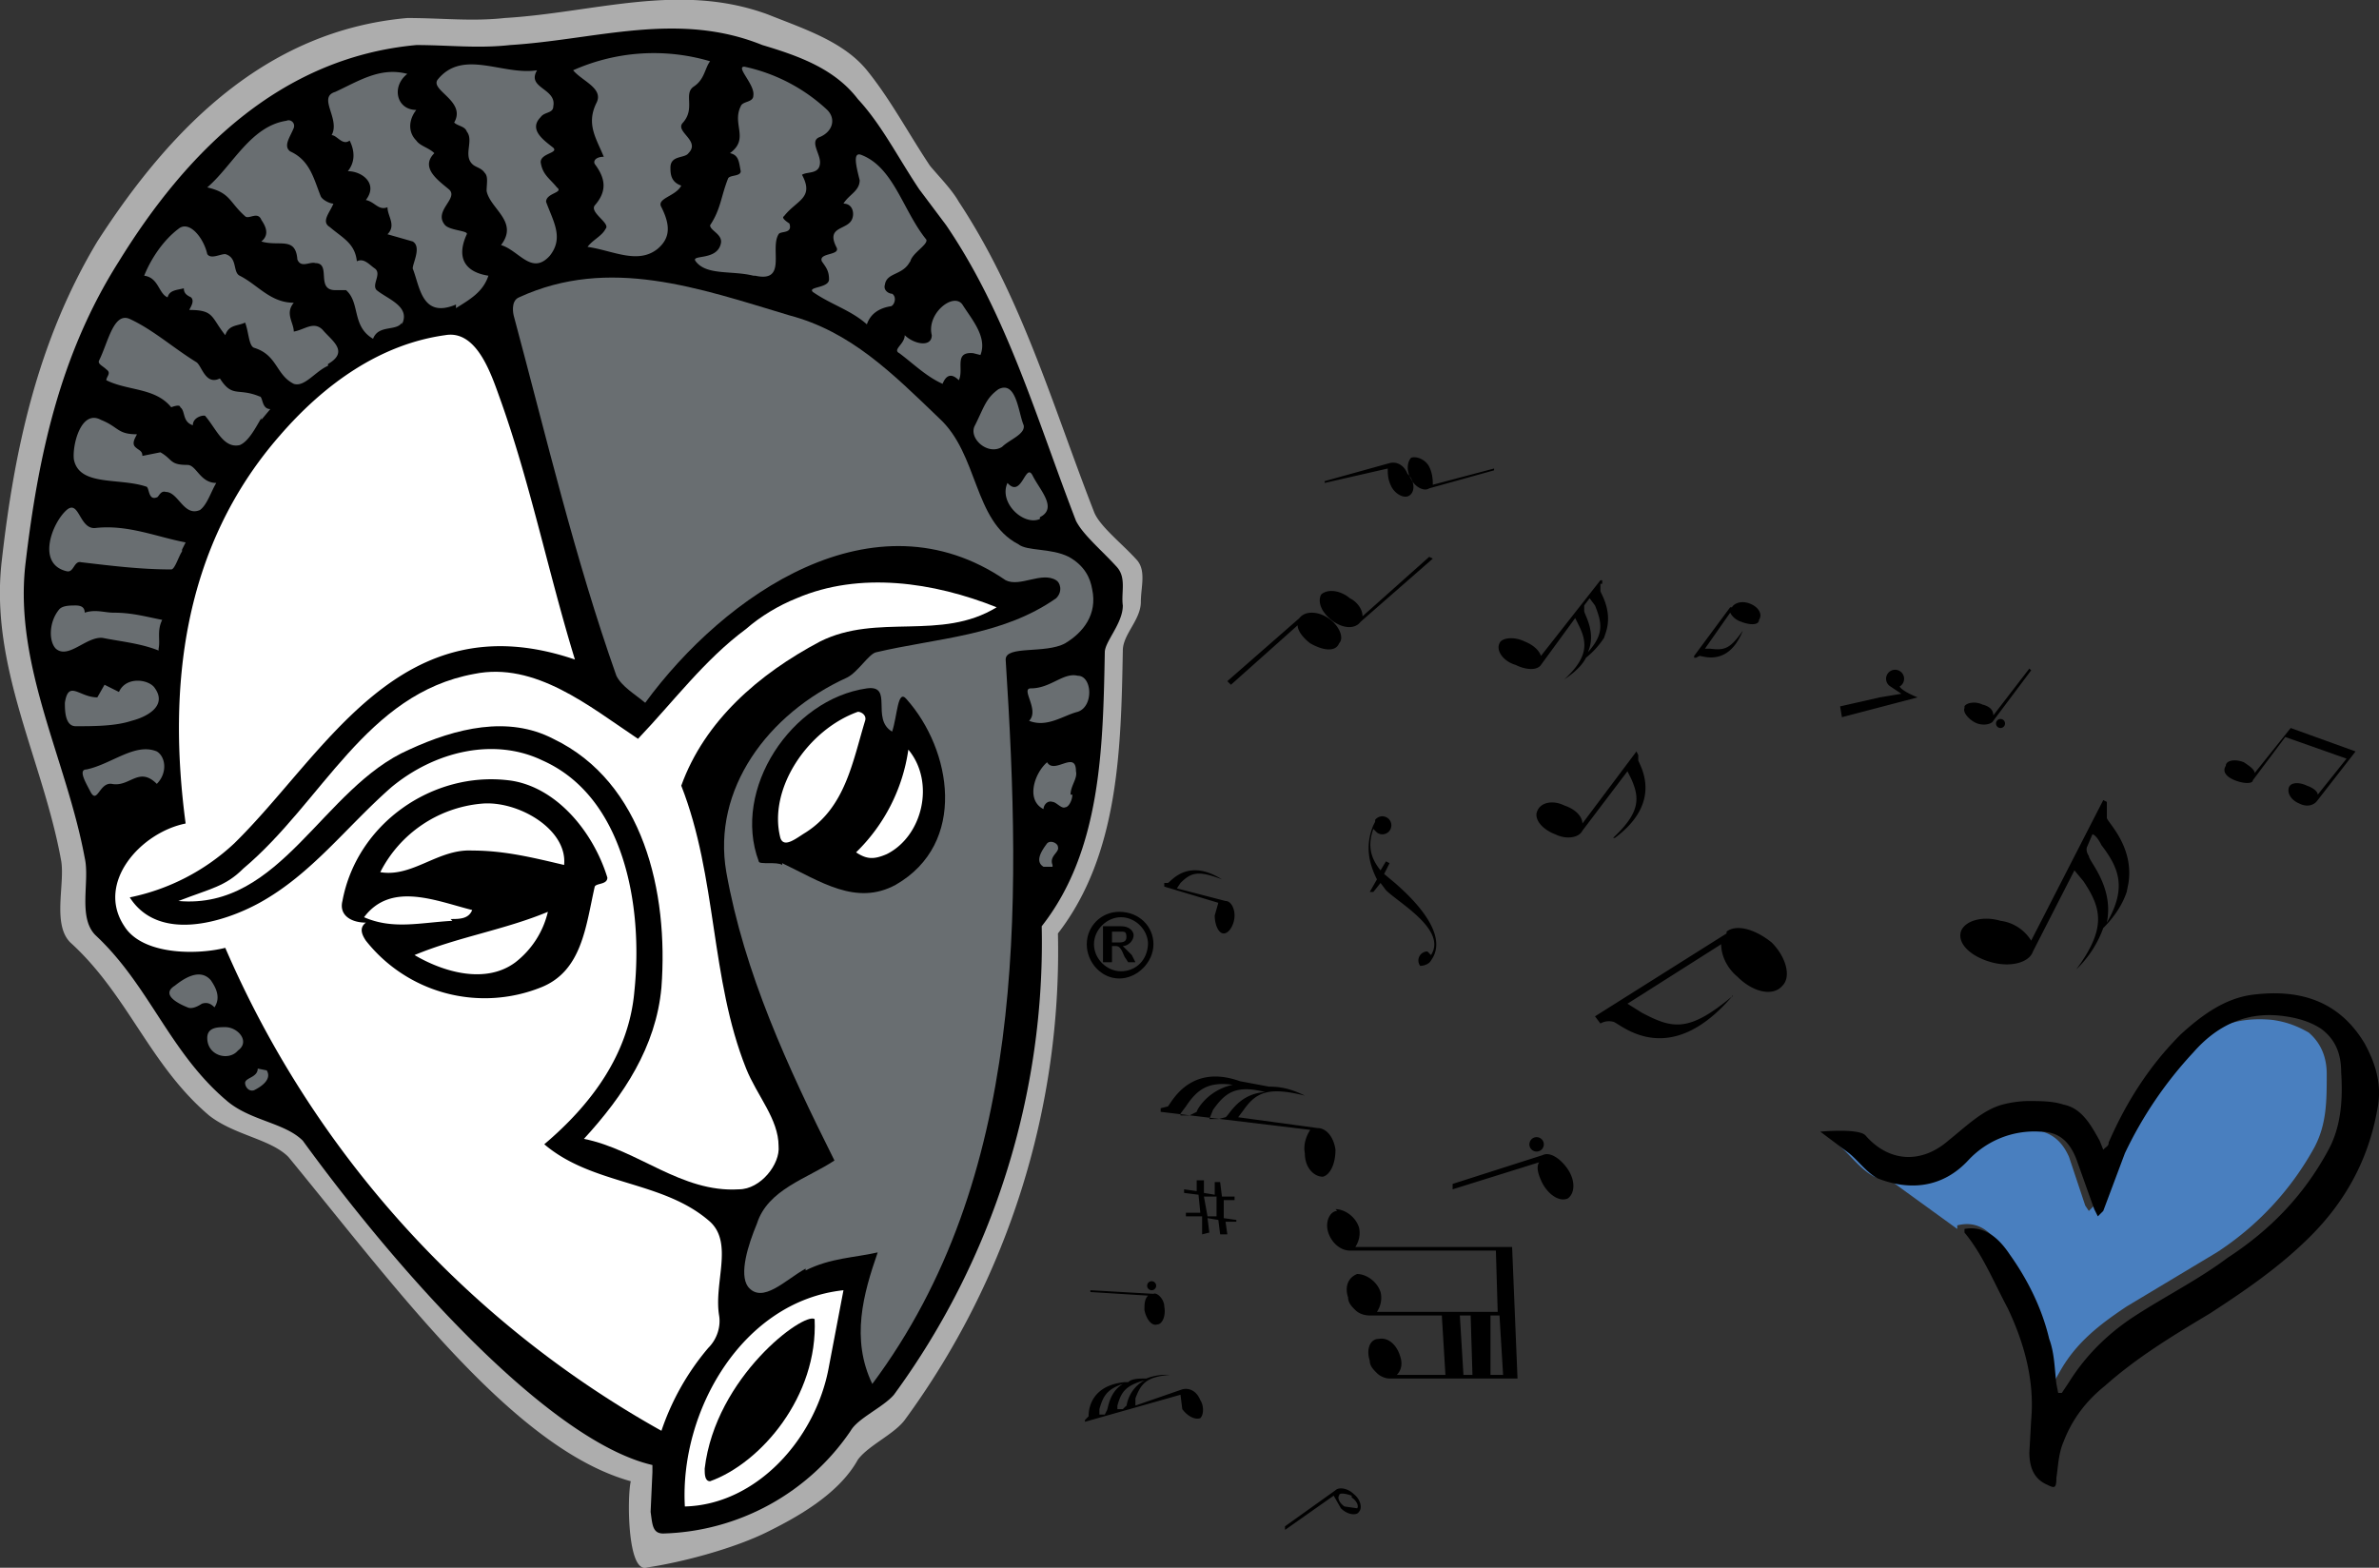 <svg xmlns="http://www.w3.org/2000/svg" xml:space="preserve" fill-rule="evenodd" stroke-linejoin="round" stroke-miterlimit="2" clip-rule="evenodd" viewBox="0 0 132 87"><rect x="0" y="0" width="132" height="87" fill="#333333" stroke="none"/><path fill="#fff" fill-opacity=".6" fill-rule="nonzero" d="M58.7 51.8a44 44 0 0 1-8.5 27c-.6.8-2 1.4-2.6 2.2-1.1 2-3.6 3.3-5 4-1.8.9-4.7 1.7-6.8 2-1 .1-1-4-.8-4.8-6.5-1.8-13-10.7-19-18-1-1-3-1.2-4.4-2.3-3.3-2.8-4.5-6.7-7.7-9.6-1-1-.3-3.2-.5-4.5-1-5.6-4-10.8-3.3-16.7.7-6.2 2-12.2 5.3-17.7C9.4 7.2 14.7 1.7 22.6 1c1.9 0 3.6.2 5.4 0 5-.3 9.7-2 14.6-.2 2 .8 4.2 1.5 5.5 3.1 1.3 1.6 2.3 3.5 3.5 5.3.5.6 1.2 1.3 1.6 2 3.5 5.3 5.2 11.3 7.5 17.2.3.8 1.6 1.8 2.4 2.7.5.6.2 1.5.2 2.3 0 1-1 1.8-1 2.7-.1 5.4-.2 11.3-3.6 15.7"/><path fill-rule="nonzero" d="M57.8 51.4c.2 9.3-2.7 18.5-8.2 26-.6.7-2 1.3-2.4 2a13 13 0 0 1-10.4 5.7c-.6 0-.6-.5-.7-1.2l.1-2.2v-.4C30.6 80 22.4 71 16.8 63.3c-1-1-2.9-1.1-4.2-2.2-3.2-2.7-4.3-6.4-7.3-9.2-1-1-.3-3-.6-4.3C3.7 42.2.8 37 1.4 31.4c.7-6 1.9-11.7 5.2-16.9 3.7-6 8.9-11.3 16.5-12 1.8 0 3.4.2 5.2 0 4.8-.3 9.3-1.9 14 0 2 .6 4 1.3 5.3 3 1.3 1.4 2.2 3.2 3.4 5l1.5 2c3.4 5 5 10.7 7.2 16.4.4.8 1.5 1.7 2.3 2.6.5.6.2 1.4.3 2.1 0 1-1 2-1 2.6-.1 5.3-.2 11-3.5 15.2"/><path fill="#696e71" fill-rule="nonzero" d="M44.7 70.5c1.4-.7 2.7-.7 4-1-.8 2.3-1.5 4.8-.3 7.3 8.5-11.4 8.3-26.2 7.4-40.2 0-.8 2.2-.3 3.3-.9 1-.6 1.8-1.6 1.5-3-.1-.6-.4-1.3-1.3-1.8-1-.5-2.3-.3-2.8-.7-2.5-1.3-2.2-5-4.4-7-2.6-2.5-4.9-4.8-8.3-5.7-5-1.5-10-3.3-15-1-.5.2-.3 1-.3 1 1.8 6.7 3.4 13.5 5.7 20 .3.6 1 1 1.6 1.5 4.4-6 12.7-11.8 20-6.8.8.4 2-.5 2.8 0 .2.1.4.6 0 1-3 2.1-6.6 2.2-10 3-.4.1-1 1.1-1.6 1.4-4.4 2-7.5 6.2-6.7 10.8 1 5.6 3.4 10.8 6 16-1.5 1-3.7 1.6-4.3 3.5-.5 1.2-1 2.8-.5 3.5.8 1 2.1-.4 3.2-1"/><path fill="#696e71" fill-rule="nonzero" d="M58.4 48c-.2-.5.4-.7.3-1 0-.2-.4-.4-.6-.2-.3.4-.7 1-.2 1.3h.5m1-4c0-.5.4-.9.3-1.3 0-1.2-1.2.2-1.6-.5-.7.6-1.2 2.1-.2 2.6 0-.2.2-.5.5-.4.2 0 .5.4.7.3.2 0 .4-.4.4-.7m.3-4.6c.9-.3.8-2 0-2-.8-.2-1.5.7-2.6.7-.6 0 .5 1.2-.1 1.8 1 .4 1.9-.3 2.7-.5m-2.1-10.8c1-.5 0-1.5-.4-2.3-.4-.8-.6 1.3-1.4.4-.5 1.1.9 2.4 1.8 2m-2.1-4c.4-.4 1.3-.7 1.2-1.2-.3-.7-.4-2.5-1.4-2-.7.5-.8 1-1.3 2-.4.7.7 1.7 1.5 1.2M54 19.6l.4.1c.4-1-.5-2-1-2.8-.5-.7-2 .5-1.7 1.7 0 .7-1 .5-1.5 0 0 .5-.7.8-.3 1 .8.6 1.5 1.3 2.4 1.7.2-.5.5-.6.9-.2.3-.6-.3-1.6.8-1.5m-3.5-5c0-.5 1-1 .9-1.3-1.3-1.6-1.8-4-3.6-4.7-.5-.2-.3.6-.1 1.4 0 .6-.6.8-.9 1.3.5 0 .6.5.5.8-.2.7-1.5.4-.9 1.6.3.5-1 .3-.8.8.2.3.4.5.4 1s-1.2.4-.9.7c1 .7 2.1 1 3 1.8.2-.6.7-.9 1.3-1 .2 0 .4-.5.1-.7-.2 0-.5-.2-.4-.5.1-.7 1-.5 1.4-1.3m-8.6.8c1.8.4.8-1.5 1.3-2.3.1-.2.8 0 .6-.6 0 0-.5-.3-.3-.4.7-.9 1.7-1 1-2.3.3-.2 1 0 1-.7 0-.5-.6-1.2 0-1.4.7-.3.9-1 .4-1.5a9.7 9.7 0 0 0-4.6-2.4c-.5 0 .6 1 .5 1.6 0 .4-.6.3-.7.6-.5 1 .5 1.8-.6 2.6.5.1.5.5.6 1 0 .3-.6.2-.7.4-.4 1-.4 1.7-1 2.6 0 .3.7.5.6 1-.2 1-1.7.6-1.4 1 .6.8 2 .5 3.2.8m-5.3-1.5c.7-.6.7-1.3.2-2.3-.3-.5.8-.6 1.1-1.2-.6-.2-.6-.7-.6-1 0-.7.8-.5 1-.8.7-.7-.8-1.2-.3-1.7.7-.8 0-1.6.6-2 .6-.4.6-1 .9-1.4a11 11 0 0 0-7.6.5c.5.6 1.7 1 1.3 1.8-.6 1.2 0 2 .4 3-.4 0-.6.2-.5.4.6.8.7 1.5 0 2.3-.3.4.9 1 .6 1.3-.2.4-.7.6-1 1 1.4.2 2.8 1 3.9.1m-6 .4c.8-1 .2-1.9-.2-3 0-.5 1-.5.6-.8-.4-.5-.8-.7-.9-1.4 0-.5 1-.5.7-.8-.5-.4-1.4-1-.7-1.7.2-.3.7-.2.7-.6.2-1-1.5-1-.9-2-1.9.3-4.1-1.2-5.5.5-.5.6 1.6 1.2.9 2.4.2.2.6.2.7.5.4.5-.2 1.3.3 1.8.2.2.5.2.7.5.2.2.1.6.1 1 .2 1 1.8 1.7.8 3 1 .3 1.7 1.7 2.7.6M14.3 59.3c0 .5-.7.5-.7.8 0 .2.2.5.5.4.4-.2 1-.6.7-1.1l-.5-.1m-1.1-1c.7-.5 0-1.3-.7-1.3-.4 0-1 0-1 .6 0 1 1.2 1.3 1.7.7m-2-2.6c.3-.1.5 0 .7.2.4-.6 0-1.2-.2-1.5-.6-.7-1.5-.1-2 .3-.8.5.2 1 .7 1.2.2.1.5 0 .8-.2m-5-12.2c1 .2 1.5-1 2.5 0 .6-.6.5-1.5 0-1.8-1.2-.5-2.5.7-3.9 1-.5 0 0 .8.2 1.2.4.8.5-.5 1.2-.4M7.3 40c.8-.2 2-.8 1.3-1.8-.3-.5-1.6-.7-2 .2l-.8-.4-.4.7c-1 0-1.6-1-1.8.3 0 .4 0 1.3.6 1.3 1 0 2.2 0 3.1-.3M8.8 36c.1-.5-.1-1 .2-1.6-1-.2-1.7-.4-2.7-.4-.5 0-1-.2-1.6 0 0-.3-.2-.4-.5-.4s-.7 0-.9.2c-.6.7-.6 1.8-.2 2.2.7.6 1.7-.7 2.6-.6 1 .2 2.1.3 3.1.7m16.5-19c.8-.5 1.5-.9 1.8-1.8-1.3-.2-1.8-1-1.2-2.3.1-.2-.9-.2-1.2-.5-.7-.8.8-1.5.2-2-.6-.5-1.6-1.2-.8-2-.3-.3-.8-.4-1-.7-.5-.5-.4-1.2 0-1.7-1.1 0-1.4-1.3-.5-2-1.5-.4-2.7.4-4 1-1 .3.3 1.5-.2 2.4.3 0 .6.6 1 .3.3.6.3 1.2-.1 1.7.8 0 1.7.7 1 1.6.5.1.7.6 1.2.4 0 .5.5 1 0 1.5l1.4.4c.5.3 0 1.2 0 1.5.4 1 .5 2.8 2.4 2m-3 1.1c.5-1-.8-1.4-1.4-1.9-.3-.3.3-.9-.1-1.2-.3-.2-.6-.6-1-.4-.1-1-.8-1.3-1.5-1.9-.5-.3 0-.8.2-1.3-.2 0-.6-.2-.7-.4-.4-1-.6-2-1.7-2.5-.4-.3 0-.8.2-1.3.1-.3-.2-.5-.4-.4-2 .3-3 2.5-4.4 3.7 1.3.3 1.2.8 2.1 1.6.2.2.7-.3.9.2.2.3.5.8 0 1.2 1 .3 1.9-.3 2 1 .2.5.7.1 1 .2.9 0 0 1.5 1.1 1.5h.6c.8.7.3 2 1.5 2.7.3-.8 1.3-.4 1.6-.9m-4.1 2.3c1.2-.7.2-1.3-.3-1.9-.5-.5-1 0-1.6.1 0-.5-.5-1 0-1.6-1.3 0-2-1-3-1.5-.4-.2-.1-1-.8-1.2-.3 0-.8.3-1 0-.2-.9-1-1.9-1.6-1.4-.8.6-1.5 1.6-1.9 2.6.8.1.8 1 1.3 1.2.1-.4.5-.4.9-.5 0 .3.2.4.4.5.2.2 0 .5-.1.7 1.4 0 1.2.4 2 1.4.2-.6.7-.5 1.1-.7.2.5.2 1.3.5 1.4 1.3.4 1.2 1.5 2.2 2 .6.2 1.2-.7 1.9-1m-3.7 3 .5-.6c-.5 0-.4-.7-.6-.7-1.2-.5-1.5.1-2.2-1-.8.4-1-.7-1.3-.9-1.3-.8-2.4-1.8-3.7-2.4C6.3 17.3 6 19 5.5 20c-.1.2.2.3.4.5.3.2 0 .4 0 .6 1.2.6 2.7.4 3.6 1.5 0 0 .5-.2.5 0 .3.2.1.8.7 1 0-.5.7-.6.7-.5.6.7 1 1.8 1.9 1.6.5-.2.9-1 1.2-1.5M12 26.8c-.9 0-1.1-1-1.6-1-1 0-.8-.3-1.5-.7l-1 .2c0-.3-.2-.3-.4-.5s0-.5.1-.7c-1.1 0-1-.4-2-.8-1.1-.6-1.6 1.4-1.5 2.2.3 1.5 2.5 1 4 1.5.2 0 .1.8.6.6.1 0 .2-.4.5-.3.7 0 1 1.4 1.9 1 .4-.3.6-1 .9-1.5m-1.9 3.7.2-.4c-1.6-.3-3.2-1-5-.8-.9.1-.9-1.6-1.6-1-.8.7-1.7 3 0 3.4.4.1.4-.6.8-.5 1.7.2 3.3.4 5 .4.2 0 .4-.7.6-1"/><path fill="#fff" fill-rule="nonzero" d="M39.3 74.8c.5-.5.7-1.2.6-1.8-.3-1.8.8-4-.5-5.2-2.6-2.3-6.5-2-9.2-4.3 2.6-2.2 4.7-5 5-8.5.5-4.8-.6-10.8-5.1-12.8-2.7-1.3-6-.5-8.4 1.5-2.5 2.2-4.4 4.8-7.3 6.4-2 1.1-5.6 2.2-7.2-.3a12 12 0 0 0 5.8-3c5.1-5 9.2-13.5 18.9-10.2-1.5-4.9-2.5-9.9-4.2-14.6-.5-1.4-1.3-3.7-3-3.4-3.6.5-6.7 2.7-9.2 5.6-5.4 6.2-6.2 14-5.2 21.5-2.5.5-5 3.3-3.4 5.7 1 1.6 4 1.6 5.6 1.2a56.2 56.2 0 0 0 24.2 26.8 14 14 0 0 1 2.6-4.6"/><path fill="#fff" fill-rule="nonzero" d="M41 66c1.2 0 2.3-1.4 2.2-2.4 0-1.5-1.2-2.8-1.8-4.3-2-5-1.6-10.6-3.6-15.7 1.3-3.6 4.3-6.2 7.7-8 3.2-1.6 6.7 0 9.8-1.9-3.5-1.4-7.6-2-11.1-.5-1 .4-2 1-2.8 1.7-2.3 1.7-4 4-6 6.1-2.7-1.8-5.7-4.3-9.1-3.6-6 1.1-8.4 7.1-12.8 10.8-1 1-1.8 1.1-3.6 1.8 5.7.5 8-6.3 12.8-8.4 2.6-1.2 5.5-1.9 8-.6 5 2.4 6.4 8.5 6 13.8-.3 3.3-2.1 6-4.3 8.4 3 .6 5.4 3 8.6 2.8"/><path fill-rule="nonzero" d="M43.4 48c-.3-.2-1.3 0-1.3-.2-1.5-4 1.8-9 6-9.6 1.5-.2.2 1.7 1.4 2.4.3-.9.3-2.4.8-1.8 2.5 2.8 3.4 8-.6 10.3-2.2 1.2-4.2-.2-6.3-1.2"/><path fill="#fff" fill-rule="nonzero" d="M49.2 47.4c2-1 2.7-4 1.2-5.8a9.9 9.9 0 0 1-2.9 5.7c.6.4 1 .4 1.7.1m-4.5-1.2c2.2-1.4 2.6-3.9 3.3-6.2.1-.3-.2-.5-.4-.5-2.8 1-5 4.3-4.3 7 .2.6.9 0 1.4-.3"/><path fill-rule="nonzero" d="M30 54.8a8.4 8.4 0 0 1-9.7-2.6c-.2-.3-.4-.7 0-1-.8 0-1.5-.4-1.3-1.2.8-4.3 5-7.2 9.2-6.7 2.6.3 4.7 2.8 5.5 5.4 0 .4-.6.3-.7.5-.5 2.2-.7 4.7-3 5.6"/><path fill="#fff" fill-rule="nonzero" d="M28.6 53.4a5 5 0 0 0 1.8-2.8c-2.4 1-5 1.4-7.4 2.4 1.7 1 4 1.6 5.6.4M25 51c.5 0 1 0 1.2-.5-2-.5-4.5-1.6-6 .4 1.6.7 3.1.3 4.9.2m1.1-3.9c1.8 0 3.4.4 5.1.8.2-2-2.6-3.6-4.6-3.4a7 7 0 0 0-5.6 3.8c1.8.3 3.2-1.3 5.1-1.2M46 75.8c-.7 4-4 7.7-8 7.8-.3-5.3 3.2-11.4 8.8-12l-.8 4.2"/><path fill-rule="nonzero" d="M39.4 82.2c2.8-1 6-4.7 5.8-9-.6-.4-5.5 3.2-6.1 8.3 0 .3 0 .7.3.7m21.9-28.8h.4v-.9h.2c.2 0 .3.1.5.6l.2.3h.4l-.2-.4-.5-.5c.3 0 .6-.3.6-.6 0-.2-.2-.5-.7-.5h-1v2Zm.4-1.1v-.6h.5c.2 0 .3 0 .3.3 0 .2-.1.3-.4.3h-.4Zm2 0c0 1-.7 1.6-1.5 1.6s-1.5-.7-1.5-1.5.7-1.5 1.5-1.5 1.5.7 1.5 1.5m.3 0c0-1-.8-1.8-1.9-1.8-1 0-1.8.8-1.8 1.8s.8 1.9 1.8 1.9 1.9-.9 1.9-1.9"/><g><path fill="#497fbf" fill-rule="nonzero" d="m101.7 63.2.7.7c.5.5 1 1.1 1.6 1.4 1.7.6 3.4.4 4.9-1a4.9 4.9 0 0 1 3.9-1.6c1 .1 1.6.6 2 1.5l.9 2.7.2.3.3-.3 1.2-3c1-2 2.1-3.8 3.7-5.4 1.4-1.5 3-2.1 5-1.9.7.1 1.3.3 2 .7.7.6 1 1.4 1 2.3 0 1.5 0 2.8-.7 4.1a16.3 16.3 0 0 1-5.4 5.8l-5 3c-1.5 1-2.8 2-3.7 3.6l-.4.7h-.1l-.1-.6-.4-2.4c-.5-1.6-1.2-3.1-2.2-4.5-.6-.9-1.3-1.6-2.5-1.3v.2"/></g><g><path d="M103.5 63c1.3 1.5 3.1 1.6 4.6.3 1-.8 1.9-1.7 3-2a6 6 0 0 1 1.4-.2c.7 0 1.4 0 2 .2 1 .2 1.5 1.1 2 2l.2.5c.2-.2.3-.2.3-.4 1-2.3 2.3-4.3 4-6 1.1-1 2.4-2 4-2.2 2.4-.3 4.7.2 6.2 2.7.6 1.1 1 2.3.7 3.7-.5 2.8-1.8 5.1-3.7 7-1.7 1.7-3.6 3-5.6 4.3-2 1.2-4 2.4-5.8 4-1 .8-1.8 1.8-2.3 3.1-.3.7-.3 1.4-.4 2 0 .6-.1.6-.5.4-.7-.3-1-.9-1-1.8l.1-1.8c.2-2.2-.4-4.3-1.3-6.2-.8-1.5-1.4-3-2.4-4.2v-.2c1.1-.2 1.9.5 2.5 1.4 1 1.4 1.8 3 2.2 4.7.3.8.3 1.7.4 2.5l.1.5h.2l.4-.6c1-1.6 2.3-2.8 3.7-3.7 1.7-1.1 3.5-2 5.1-3.2 2.3-1.5 4.2-3.4 5.6-6 .7-1.3.8-2.8.7-4.3 0-1-.3-1.8-1.1-2.4-.6-.4-1.3-.6-2-.7-2-.3-3.7.4-5.1 2a22.1 22.1 0 0 0-3.8 5.6l-1.2 3.2-.3.3-.2-.4-1-2.8c-.4-1-1-1.5-2-1.5a5 5 0 0 0-4 1.6c-1.4 1.5-3.2 1.7-5 1-.6-.3-1.1-1-1.6-1.4l-1.6-1.2s2.1-.2 2.5.2Z"/></g><g><path d="m74.1 82.7-2.8 2v.2L74 83l.4.7c.4.4.9.4 1 .2.2-.2.1-.7-.3-1-.3-.3-.8-.4-1-.2Zm.9.4c.3.2.4.5.3.6l-.7-.1c-.3-.2-.4-.5-.3-.6 0-.2.4-.1.7 0Zm-12.6-6.4c-2 .2-2 1.7-2 1.9l-.2.2v.1l5.3-1.5.1.8c.3.4.7.6 1 .5.2-.2.2-.7 0-1-.2-.5-.6-.7-1-.6L63 78v-.4c.3-.8.6-1.2 1.9-1.3a3 3 0 0 0-1.3.2c-.4 0-.8 0-1 .2ZM61 78.6v-.4c.2-.7.4-1.1 1.3-1.4-.8.5-.8 1.4-.9 1.5l-.1.2h-.3Zm1.5-.6-.2.2H62V78c.2-.7.4-1.1 1.5-1.4-.9.5-1 1.4-1 1.5Zm11.7-10.8c-.4 0-.7.6-.5 1.2.2.6.7 1 1.2 1H83l.1 3.4h-6.7c.2-.3.3-.7.2-1.1-.2-.6-.8-1-1.3-1-.5.2-.7.7-.5 1.3 0 .3.2.5.4.7.2.2.5.3.8.3h4l.2 3.3h-2.7c.3-.3.3-.7.2-1-.2-.7-.7-1.1-1.2-1-.5 0-.7.6-.5 1.2 0 .3.2.5.4.7.2.2.5.3.7.3h7.1l-.3-7.3h-8.7c.2-.3.3-.7.2-1.1-.2-.6-.8-1-1.3-1Zm9.2 9.1h-.7V73h.5l.2 3.3Zm-2.2 0L81 73h.6l.1 3.3h-.6Zm-17-2.8c.3 0 .5-.5.4-1 0-.4-.4-.8-.6-.7l-3.5-.2v.1l3.2.2c-.2.2-.2.5-.2.8.1.5.4.9.7.8Zm-.3-2.4a.2.2 0 0 1 0 .5.2.2 0 1 1 0-.5Zm3.8-5.5h-.3v.7l-.6-.1v-.7h-.4v.6l-.7-.1v.2l.8.1.1 1h-.8v.2h.9v1l.4-.1-.1-.8.6.1.1.8h.4l-.1-.7h.6v-.1l-.7-.1v-1h.6v-.2h-.7l-.1-.8Zm-.1 1.9h-.6l-.2-1.1h.7v1.1Zm19.4-1c.4-.3.4-1 0-1.6-.4-.6-1-1-1.4-.8l-5 1.6v.3l4.8-1.5c-.2.3 0 .8.2 1.2.4.7 1 1 1.4.8ZM68.8 60c-2.8-1-3.8 1.2-4 1.4l-.4.1v.2l8.3 1c-.2.3-.4.8-.3 1.3 0 .8.5 1.3 1 1.3.4-.1.7-.7.7-1.5-.1-.7-.5-1.2-1-1.2l-4.4-.6.3-.4c.7-1 1.4-1.3 3.4-.8-.8-.4-1.4-.5-2-.5l-1.6-.3ZM85 63.2a.4.4 0 1 1 .2.7.4.4 0 0 1-.2-.7ZM68 62l-.4.1h-.5l.2-.5c.7-1 1.3-1.4 2.9-1-1.5.1-2 1.3-2.2 1.4Zm-2.5-.2.3-.4c.6-.9 1.2-1.4 2.6-1.2-1.4.3-2 1.4-2 1.5l-.4.2h-.5Zm30.3-10-7.3 4.6.3.4s.3-.2.7-.1c.3 0 3 2.8 6.6-1.4.1 0 0-.1 0 0-2.4 2-3.3 1.8-5 .9l-.8-.5 5.2-3.3c0 .6.3 1.3.9 1.8.9.9 2 1.1 2.5.5.5-.5.2-1.6-.6-2.4-1-.8-2-1-2.5-.6Zm22.2-2.3.1-.5c.3-2-1.1-3.3-1.2-3.6V44.5l-.2-.1-4 7.8c-.3-.5-.9-1-1.7-1.1-1-.3-2 0-2.2.6-.2.7.6 1.4 1.7 1.7 1.1.3 2.1 0 2.3-.6l2.3-4.5.5.6c1 1.5 1.3 2.6-.4 4.9a6 6 0 0 0 1.5-2.3c.7-.7 1.1-1.4 1.3-2Zm-41.7-4v.1l-.1.2c-.5 1.2-.2 2.2.2 3l-.4.7h.2l.4-.5.3.4c.7.7 3.4 2.2 2.5 3.6l-.2-.2a.5.5 0 0 0-.4.8c.2 0 .5-.1.6-.3 1.1-1.5-1.2-3.6-2-4.3l-.6-.5.3-.6-.2-.1-.3.5c-.4-.5-.8-1.2-.4-2.3l.2.2a.5.5 0 1 0-.1-.7ZM64.9 49h-.3v.2l3 .9-.2.7c0 .5.2 1 .5 1s.6-.5.6-1c0-.4-.2-.8-.5-.8l-2.7-.7.2-.3c.6-.6 1-.7 2.3-.2-1.9-1.2-2.8.1-3 .2Zm52 2.2c.4-2-1-3.4-1-3.7-.2-.3-.1-.5-.1-.5l.3-.7s.2 0 .5.6c1 1.3 1.4 2.4.3 4.3Zm-26-9v-.3l-.1-.2-3 4c0-.4-.4-.8-1-1-.6-.3-1.3-.2-1.5.3-.2.4.2 1 1 1.3.6.3 1.3.2 1.5-.2l2.5-3.3.2.4c.5 1.1.5 1.9-1 3.3h.1c2.7-2 1.4-4 1.3-4.3Zm37.7 2.2 2.1-2.7-3.6-1.3-2 2.5c0-.2-.3-.4-.6-.6-.5-.2-1-.1-1 .2-.2.3 0 .6.5.8.5.2 1 .2 1 0l1.8-2.4 3.4 1.2-1.6 2c0-.2-.3-.4-.6-.5-.4-.2-.9-.2-1 .1-.1.3.1.7.6.9.4.2.8.1 1-.2Zm-17.4-4.1a.2.2 0 1 1-.4-.3.2.2 0 0 1 .4.3Zm-2.2-1c-.1.2.2.6.6.8.4.2.9.1 1-.1l2.1-2.8-.1-.1-2 2.6c0-.3-.2-.5-.6-.6-.4-.2-.9-.1-1 .1Zm-3.6-1.2a.5.5 0 1 0-.5 0l.6.4-1.2.2-2.2.5.1.6 4.2-1.1s-.8-.3-1-.6Zm-31.7-3.8c-.6-.4-1.3-.4-1.6 0l-4 3.5.2.2 3.7-3.3c0 .3.3.7.7 1 .7.4 1.4.5 1.6 0 .3-.3 0-1-.6-1.4ZM89 35.4l.1-.3c.4-1.2-.3-2.2-.3-2.3v-.4h.1v-.2h-.1l-3.3 4.2c-.1-.3-.4-.6-.9-.8-.6-.3-1.3-.2-1.4.1-.2.4.2 1 .9 1.2.6.3 1.2.3 1.4 0l1.9-2.6.2.4c.5 1 .5 1.8-.8 3 .6-.4 1-.8 1.2-1.2.5-.4.8-.8 1-1.1Zm7-1.7L94 36.4v.1h.1l.2-.1c.2 0 1.6.6 2.4-1.4-.7 1-1 1.1-1.8 1h-.3l1.4-2c.1.2.3.4.6.5.5.2 1 .2 1-.1.2-.3 0-.7-.5-.9-.5-.2-.9 0-1 .2Zm-7.9 2.5c.5-1.1-.2-2.1-.2-2.3v-.3l.3-.4.3.4c.4 1 .5 1.6-.4 2.6Zm-14.1-1.7c.6.4 1.2.4 1.5 0l4-3.5-.2-.1-3.7 3.3c0-.4-.3-.8-.7-1-.6-.5-1.3-.5-1.6-.2-.2.4 0 1 .7 1.5Zm4.1-8.2c-.2-.5-.6-.7-1-.6l-3.6 1v.1L77 26c0 .3 0 .6.2 1s.7.7 1 .5c.3-.2.3-.7 0-1.1Zm.2.3c.2.4.7.7 1 .5l3.6-1V26l-3.4.9c0-.2 0-.6-.2-1s-.7-.6-1-.5c-.2.2-.3.7 0 1.2Z"/></g></svg>